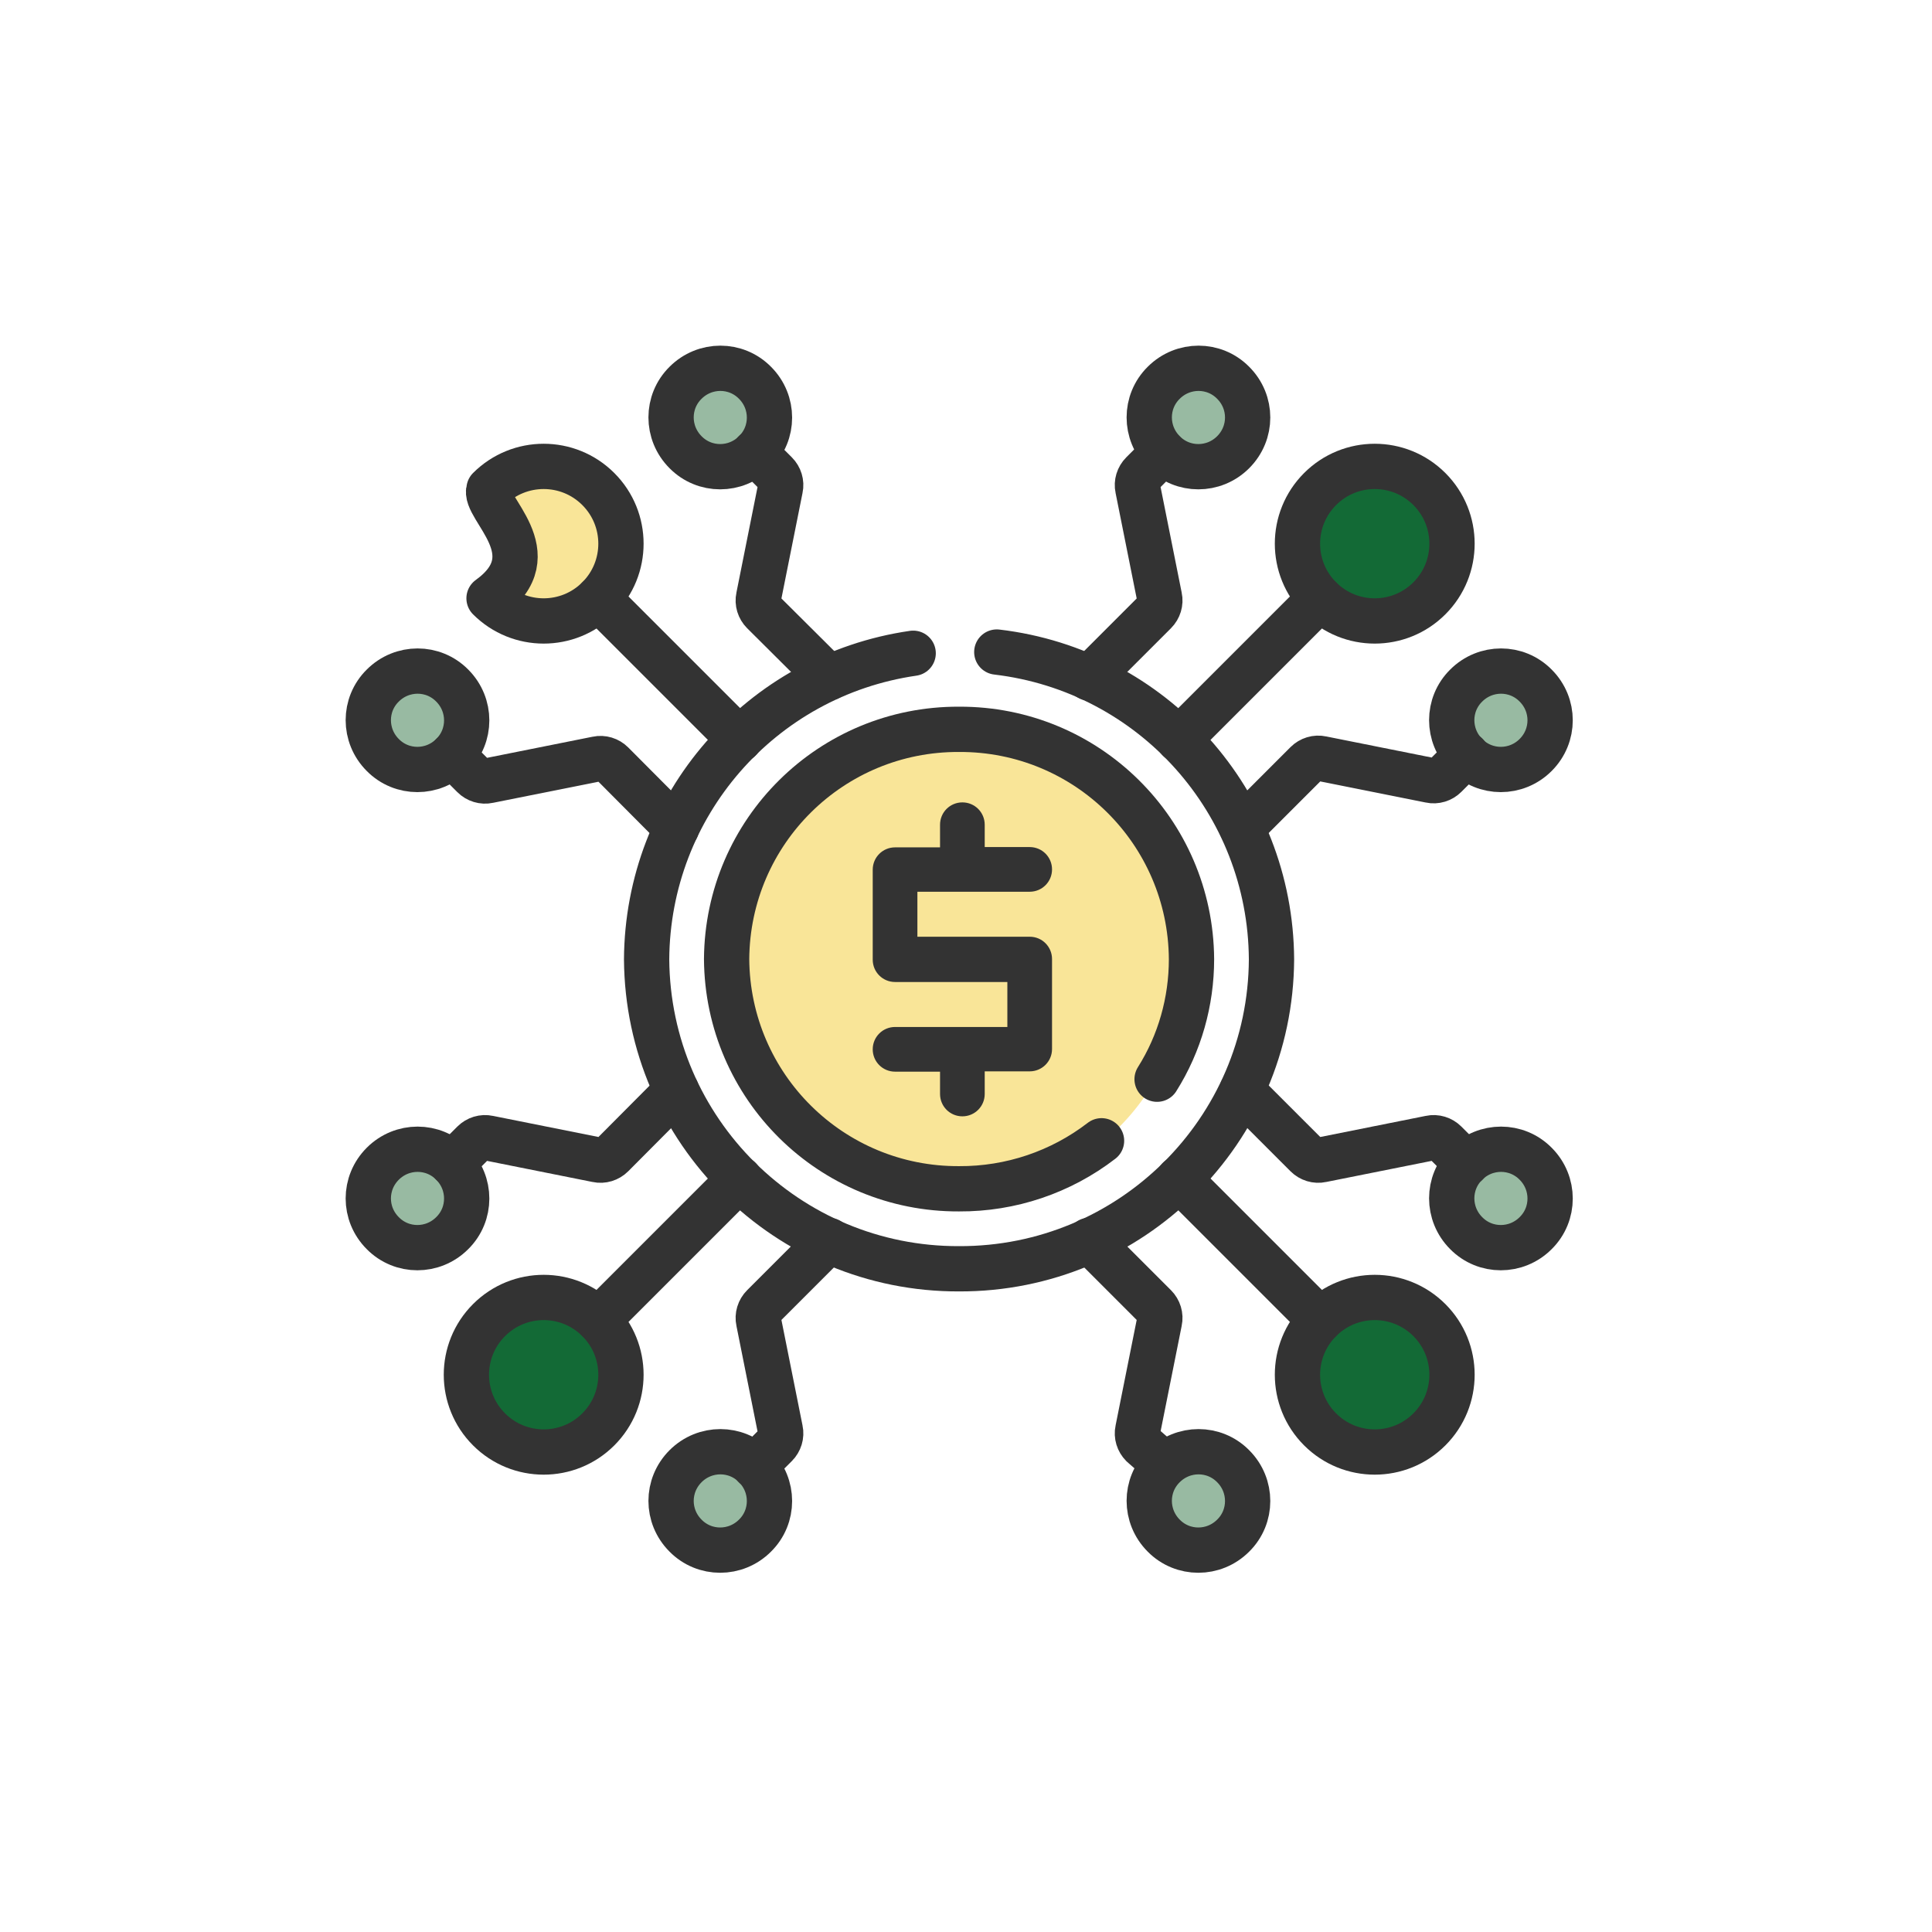 <?xml version="1.0" encoding="UTF-8"?>
<svg id="Layer_1" data-name="Layer 1" xmlns="http://www.w3.org/2000/svg" xmlns:xlink="http://www.w3.org/1999/xlink" viewBox="0 0 64 64">
  <defs>
    <style>
      .cls-1 {
        fill: #333;
      }

      .cls-1, .cls-2, .cls-3, .cls-4, .cls-5 {
        stroke-width: 0px;
      }

      .cls-6 {
        clip-path: url(#clippath);
      }

      .cls-2, .cls-7 {
        fill: none;
      }

      .cls-8 {
        clip-path: url(#clippath-1);
      }

      .cls-3 {
        fill: #136a36;
      }

      .cls-4 {
        fill: #98baa2;
      }

      .cls-5 {
        fill: #f9e598;
      }

      .cls-7 {
        stroke: #333;
        stroke-linecap: round;
        stroke-linejoin: round;
        stroke-width: 1.5px;
      }
    </style>
    <clipPath id="clippath">
      <rect class="cls-2" y="0" width="64" height="64"/>
    </clipPath>
    <clipPath id="clippath-1">
      <rect class="cls-2" x="9.2" y="9.2" width="45.14" height="45.14"/>
    </clipPath>
  </defs>
  <g class="cls-6">
    <circle class="cls-5" cx="31.79" cy="32.07" r="7.46"/>
    <g id="g1181">
      <path id="path1183" class="cls-4" d="M25.01,50.87c.64-.63.64-1.66,0-2.3h0c-.63-.64-1.66-.64-2.3,0h0c-.64.64-.64,1.66,0,2.3h0c.63.64,1.66.64,2.3,0h0Z"/>
    </g>
    <g id="g1169">
      <path id="path1171" class="cls-3" d="M19.82,47.35c1-1,1-2.62,0-3.62h0c-1-1-2.62-1-3.62,0h0c-1,1-1,2.62,0,3.62h0c1,1,2.62,1,3.62,0h0Z"/>
    </g>
    <g id="g1185">
      <path id="path1187" class="cls-4" d="M14.98,40.85c.64-.63.64-1.66,0-2.3h0c-.63-.64-1.66-.64-2.3,0h0c-.64.64-.64,1.66,0,2.3h0c.63.64,1.66.64,2.3,0h0Z"/>
    </g>
    <g id="g1205">
      <path id="path1207" class="cls-4" d="M38.55,12.68c-.64.63-.64,1.66,0,2.3h0c.63.64,1.66.64,2.3,0h0c.64-.64.64-1.66,0-2.3h0c-.63-.64-1.66-.64-2.3,0h0Z"/>
    </g>
    <g id="g1193">
      <path id="path1195" class="cls-3" d="M43.73,16.2c-1,1-1,2.62,0,3.62h0c1,1,2.62,1,3.62,0h0c1-1,1-2.62,0-3.62h0c-1-1-2.62-1-3.62,0h0Z"/>
    </g>
    <g id="g1209">
      <path id="path1211" class="cls-4" d="M48.57,22.71c-.64.63-.64,1.66,0,2.3h0c.63.64,1.66.64,2.3,0h0c.64-.64.64-1.66,0-2.3h0c-.63-.64-1.66-.64-2.3,0h0Z"/>
    </g>
    <g id="g1229">
      <path id="path1231" class="cls-4" d="M50.87,38.55c-.63-.64-1.66-.64-2.3,0,0,0,0,0,0,0-.64.63-.64,1.66,0,2.3,0,0,0,0,0,0,.63.64,1.66.64,2.3,0,0,0,0,0,0,0,.64-.63.64-1.66,0-2.3,0,0,0,0,0,0Z"/>
    </g>
    <g id="g1217">
      <path id="path1219" class="cls-3" d="M47.35,43.73c-1-1-2.62-1-3.62,0,0,0,0,0,0,0-1,1-1,2.62,0,3.62,0,0,0,0,0,0,1,1,2.62,1,3.62,0,0,0,0,0,0,0,1-1,1-2.62,0-3.62,0,0,0,0,0,0Z"/>
    </g>
    <g id="g1233">
      <path id="path1235" class="cls-4" d="M40.85,48.57c-.63-.64-1.66-.64-2.3,0,0,0,0,0,0,0-.64.63-.64,1.66,0,2.3,0,0,0,0,0,0,.63.64,1.66.64,2.3,0,0,0,0,0,0,0,.64-.63.64-1.66,0-2.3,0,0,0,0,0,0Z"/>
    </g>
    <g id="g1253">
      <path id="path1255" class="cls-4" d="M12.68,25.01c.63.64,1.66.64,2.3,0,0,0,0,0,0,0,.64-.63.64-1.66,0-2.3,0,0,0,0,0,0-.63-.64-1.66-.64-2.3,0,0,0,0,0,0,0-.64.63-.64,1.66,0,2.3,0,0,0,0,0,0Z"/>
    </g>
    <g id="g1241">
      <path id="path1243" class="cls-5" d="M16.2,19.82c1,1,2.62,1,3.62,0,0,0,0,0,0,0,1-1,1-2.62,0-3.62,0,0,0,0,0,0-1-1-2.62-1-3.62,0,0,0,0,0,0,0-.23.6,2.05,2.14,0,3.62Z"/>
    </g>
    <g id="g1257">
      <path id="path1259" class="cls-4" d="M22.71,14.98c.63.64,1.66.64,2.3,0,0,0,0,0,0,0,.64-.63.64-1.66,0-2.3,0,0,0,0,0,0-.63-.64-1.66-.64-2.3,0,0,0,0,0,0,0-.64.63-.64,1.66,0,2.3,0,0,0,0,0,0Z"/>
    </g>
    <g id="payment_method" data-name="payment method">
      <g id="g1155">
        <g id="g1157">
          <path id="path1159" class="cls-7" d="M24.5,39.05l-4.68,4.68"/>
        </g>
        <g id="g1161">
          <g class="cls-8">
            <g id="g1163">
              <g id="g1169-2" data-name="g1169">
                <path id="path1171-2" data-name="path1171" class="cls-7" d="M19.82,47.35c1-1,1-2.62,0-3.62h0c-1-1-2.62-1-3.62,0h0c-1,1-1,2.62,0,3.62h0c1,1,2.62,1,3.62,0h0Z"/>
              </g>
              <g id="g1173">
                <path id="path1175" class="cls-7" d="M14.98,38.55l.7-.7c.13-.13.32-.19.5-.15l3.6.72c.18.04.37-.02.5-.15l2.13-2.14"/>
              </g>
              <g id="g1177">
                <path id="path1179" class="cls-7" d="M25,48.57l.7-.7c.13-.13.19-.32.15-.5l-.72-3.6c-.04-.18.02-.37.15-.5l2.18-2.18"/>
              </g>
              <g id="g1181-2" data-name="g1181">
                <path id="path1183-2" data-name="path1183" class="cls-7" d="M25.01,50.87c.64-.63.64-1.66,0-2.3h0c-.63-.64-1.66-.64-2.3,0h0c-.64.64-.64,1.66,0,2.3h0c.63.64,1.66.64,2.3,0h0Z"/>
              </g>
              <g id="g1185-2" data-name="g1185">
                <path id="path1187-2" data-name="path1187" class="cls-7" d="M14.98,40.85c.64-.63.64-1.66,0-2.3h0c-.63-.64-1.66-.64-2.3,0h0c-.64.64-.64,1.66,0,2.3h0c.63.64,1.66.64,2.3,0h0Z"/>
              </g>
              <g id="g1189">
                <path id="path1191" class="cls-7" d="M43.73,19.82l-4.68,4.68"/>
              </g>
              <g id="g1193-2" data-name="g1193">
                <path id="path1195-2" data-name="path1195" class="cls-7" d="M43.73,16.2c-1,1-1,2.62,0,3.62h0c1,1,2.62,1,3.62,0h0c1-1,1-2.62,0-3.62h0c-1-1-2.62-1-3.62,0h0Z"/>
              </g>
              <g id="g1197">
                <path id="path1199" class="cls-7" d="M41.14,27.42l2.14-2.14c.13-.13.32-.19.5-.15l3.6.72c.18.04.37-.02.5-.15l.7-.7"/>
              </g>
              <g id="g1201">
                <path id="path1203" class="cls-7" d="M36.08,22.46l2.18-2.18c.13-.13.19-.32.15-.5l-.72-3.6c-.04-.18.02-.37.15-.5l.7-.7"/>
              </g>
              <g id="g1205-2" data-name="g1205">
                <path id="path1207-2" data-name="path1207" class="cls-7" d="M38.55,12.68c-.64.63-.64,1.66,0,2.3h0c.63.64,1.66.64,2.3,0h0c.64-.64.64-1.66,0-2.3h0c-.63-.64-1.66-.64-2.3,0h0Z"/>
              </g>
              <g id="g1209-2" data-name="g1209">
                <path id="path1211-2" data-name="path1211" class="cls-7" d="M48.57,22.71c-.64.63-.64,1.66,0,2.3h0c.63.64,1.66.64,2.3,0h0c.64-.64.64-1.66,0-2.3h0c-.63-.64-1.66-.64-2.3,0h0Z"/>
              </g>
              <g id="g1213">
                <path id="path1215" class="cls-7" d="M43.73,43.73l-4.68-4.68"/>
              </g>
              <g id="g1217-2" data-name="g1217">
                <path id="path1219-2" data-name="path1219" class="cls-7" d="M47.35,43.73c-1-1-2.62-1-3.62,0,0,0,0,0,0,0-1,1-1,2.62,0,3.62,0,0,0,0,0,0,1,1,2.62,1,3.62,0,0,0,0,0,0,0,1-1,1-2.62,0-3.62,0,0,0,0,0,0Z"/>
              </g>
              <g id="g1221">
                <path id="path1223" class="cls-7" d="M36.08,41.09l2.18,2.18c.13.13.19.32.15.5l-.72,3.6c-.04.18.02.37.15.5l.57.5"/>
              </g>
              <g id="g1225">
                <path id="path1227" class="cls-7" d="M41.14,36.13l2.14,2.14c.13.13.32.19.5.15l3.6-.72c.18-.04.37.02.5.15l.7.7"/>
              </g>
              <g id="g1229-2" data-name="g1229">
                <path id="path1231-2" data-name="path1231" class="cls-7" d="M50.87,38.55c-.63-.64-1.66-.64-2.3,0,0,0,0,0,0,0-.64.63-.64,1.66,0,2.3,0,0,0,0,0,0,.63.64,1.66.64,2.3,0,0,0,0,0,0,0,.64-.63.64-1.66,0-2.3,0,0,0,0,0,0Z"/>
              </g>
              <g id="g1233-2" data-name="g1233">
                <path id="path1235-2" data-name="path1235" class="cls-7" d="M40.85,48.57c-.63-.64-1.66-.64-2.3,0,0,0,0,0,0,0-.64.63-.64,1.66,0,2.3,0,0,0,0,0,0,.63.64,1.66.64,2.3,0,0,0,0,0,0,0,.64-.63.64-1.66,0-2.3,0,0,0,0,0,0Z"/>
              </g>
              <g id="g1237">
                <path id="path1239" class="cls-7" d="M24.5,24.5l-4.68-4.68"/>
              </g>
              <g id="g1241-2" data-name="g1241">
                <path id="path1243-2" data-name="path1243" class="cls-7" d="M16.2,19.82c1,1,2.62,1,3.62,0,0,0,0,0,0,0,1-1,1-2.62,0-3.62,0,0,0,0,0,0-1-1-2.62-1-3.62,0,0,0,0,0,0,0-.23.6,2.05,2.14,0,3.62Z"/>
              </g>
              <g id="g1245">
                <path id="path1247" class="cls-7" d="M25,14.98l.7.7c.13.13.19.32.15.5l-.72,3.6c-.04.18.02.37.15.5l2.18,2.17"/>
              </g>
              <g id="g1249">
                <path id="path1251" class="cls-7" d="M14.98,25.01l.7.7c.13.13.32.19.5.15l3.6-.72c.18-.04.37.02.5.15l2.13,2.14"/>
              </g>
              <g id="g1253-2" data-name="g1253">
                <path id="path1255-2" data-name="path1255" class="cls-7" d="M12.68,25.01c.63.64,1.66.64,2.3,0,0,0,0,0,0,0,.64-.63.64-1.66,0-2.3,0,0,0,0,0,0-.63-.64-1.66-.64-2.3,0,0,0,0,0,0,0-.64.63-.64,1.66,0,2.3,0,0,0,0,0,0Z"/>
              </g>
              <g id="g1257-2" data-name="g1257">
                <path id="path1259-2" data-name="path1259" class="cls-7" d="M22.71,14.98c.63.64,1.66.64,2.3,0,0,0,0,0,0,0,.64-.63.64-1.66,0-2.3,0,0,0,0,0,0-.63-.64-1.66-.64-2.3,0,0,0,0,0,0,0-.64.63-.64,1.66,0,2.3,0,0,0,0,0,0Z"/>
              </g>
              <g id="g1261">
                <path id="path1263" class="cls-7" d="M33.02,21.6c5.17.61,9.07,4.97,9.1,10.18-.03,5.68-4.66,10.27-10.35,10.25-5.68.02-10.31-4.57-10.35-10.25.03-5.1,3.78-9.41,8.83-10.14"/>
              </g>
              <g id="g1265">
                <path id="path1267" class="cls-7" d="M36.49,37.79c-1.35,1.04-3.01,1.6-4.72,1.59-4.23.02-7.67-3.38-7.7-7.61.03-4.23,3.47-7.63,7.7-7.61,4.23-.02,7.67,3.38,7.7,7.61,0,1.41-.39,2.79-1.14,3.98"/>
              </g>
              <path id="Path_130" data-name="Path 130" class="cls-1" d="M34.11,29.54c.41,0,.74-.33.74-.74,0-.41-.33-.74-.74-.74h-1.49v-.74c0-.41-.33-.74-.74-.74s-.74.33-.74.74h0v.75h-1.49c-.41,0-.74.33-.74.74v2.98c0,.41.33.74.74.74h3.72v1.49h-3.72c-.41,0-.74.33-.74.74s.33.74.74.74h1.49v.74c0,.41.33.74.74.74s.74-.33.74-.74h0v-.75h1.49c.41,0,.74-.33.74-.74v-2.98c0-.41-.33-.74-.74-.74h-3.72v-1.49h3.72Z"/>
            </g>
          </g>
        </g>
      </g>
    </g>
  </g>
</svg>